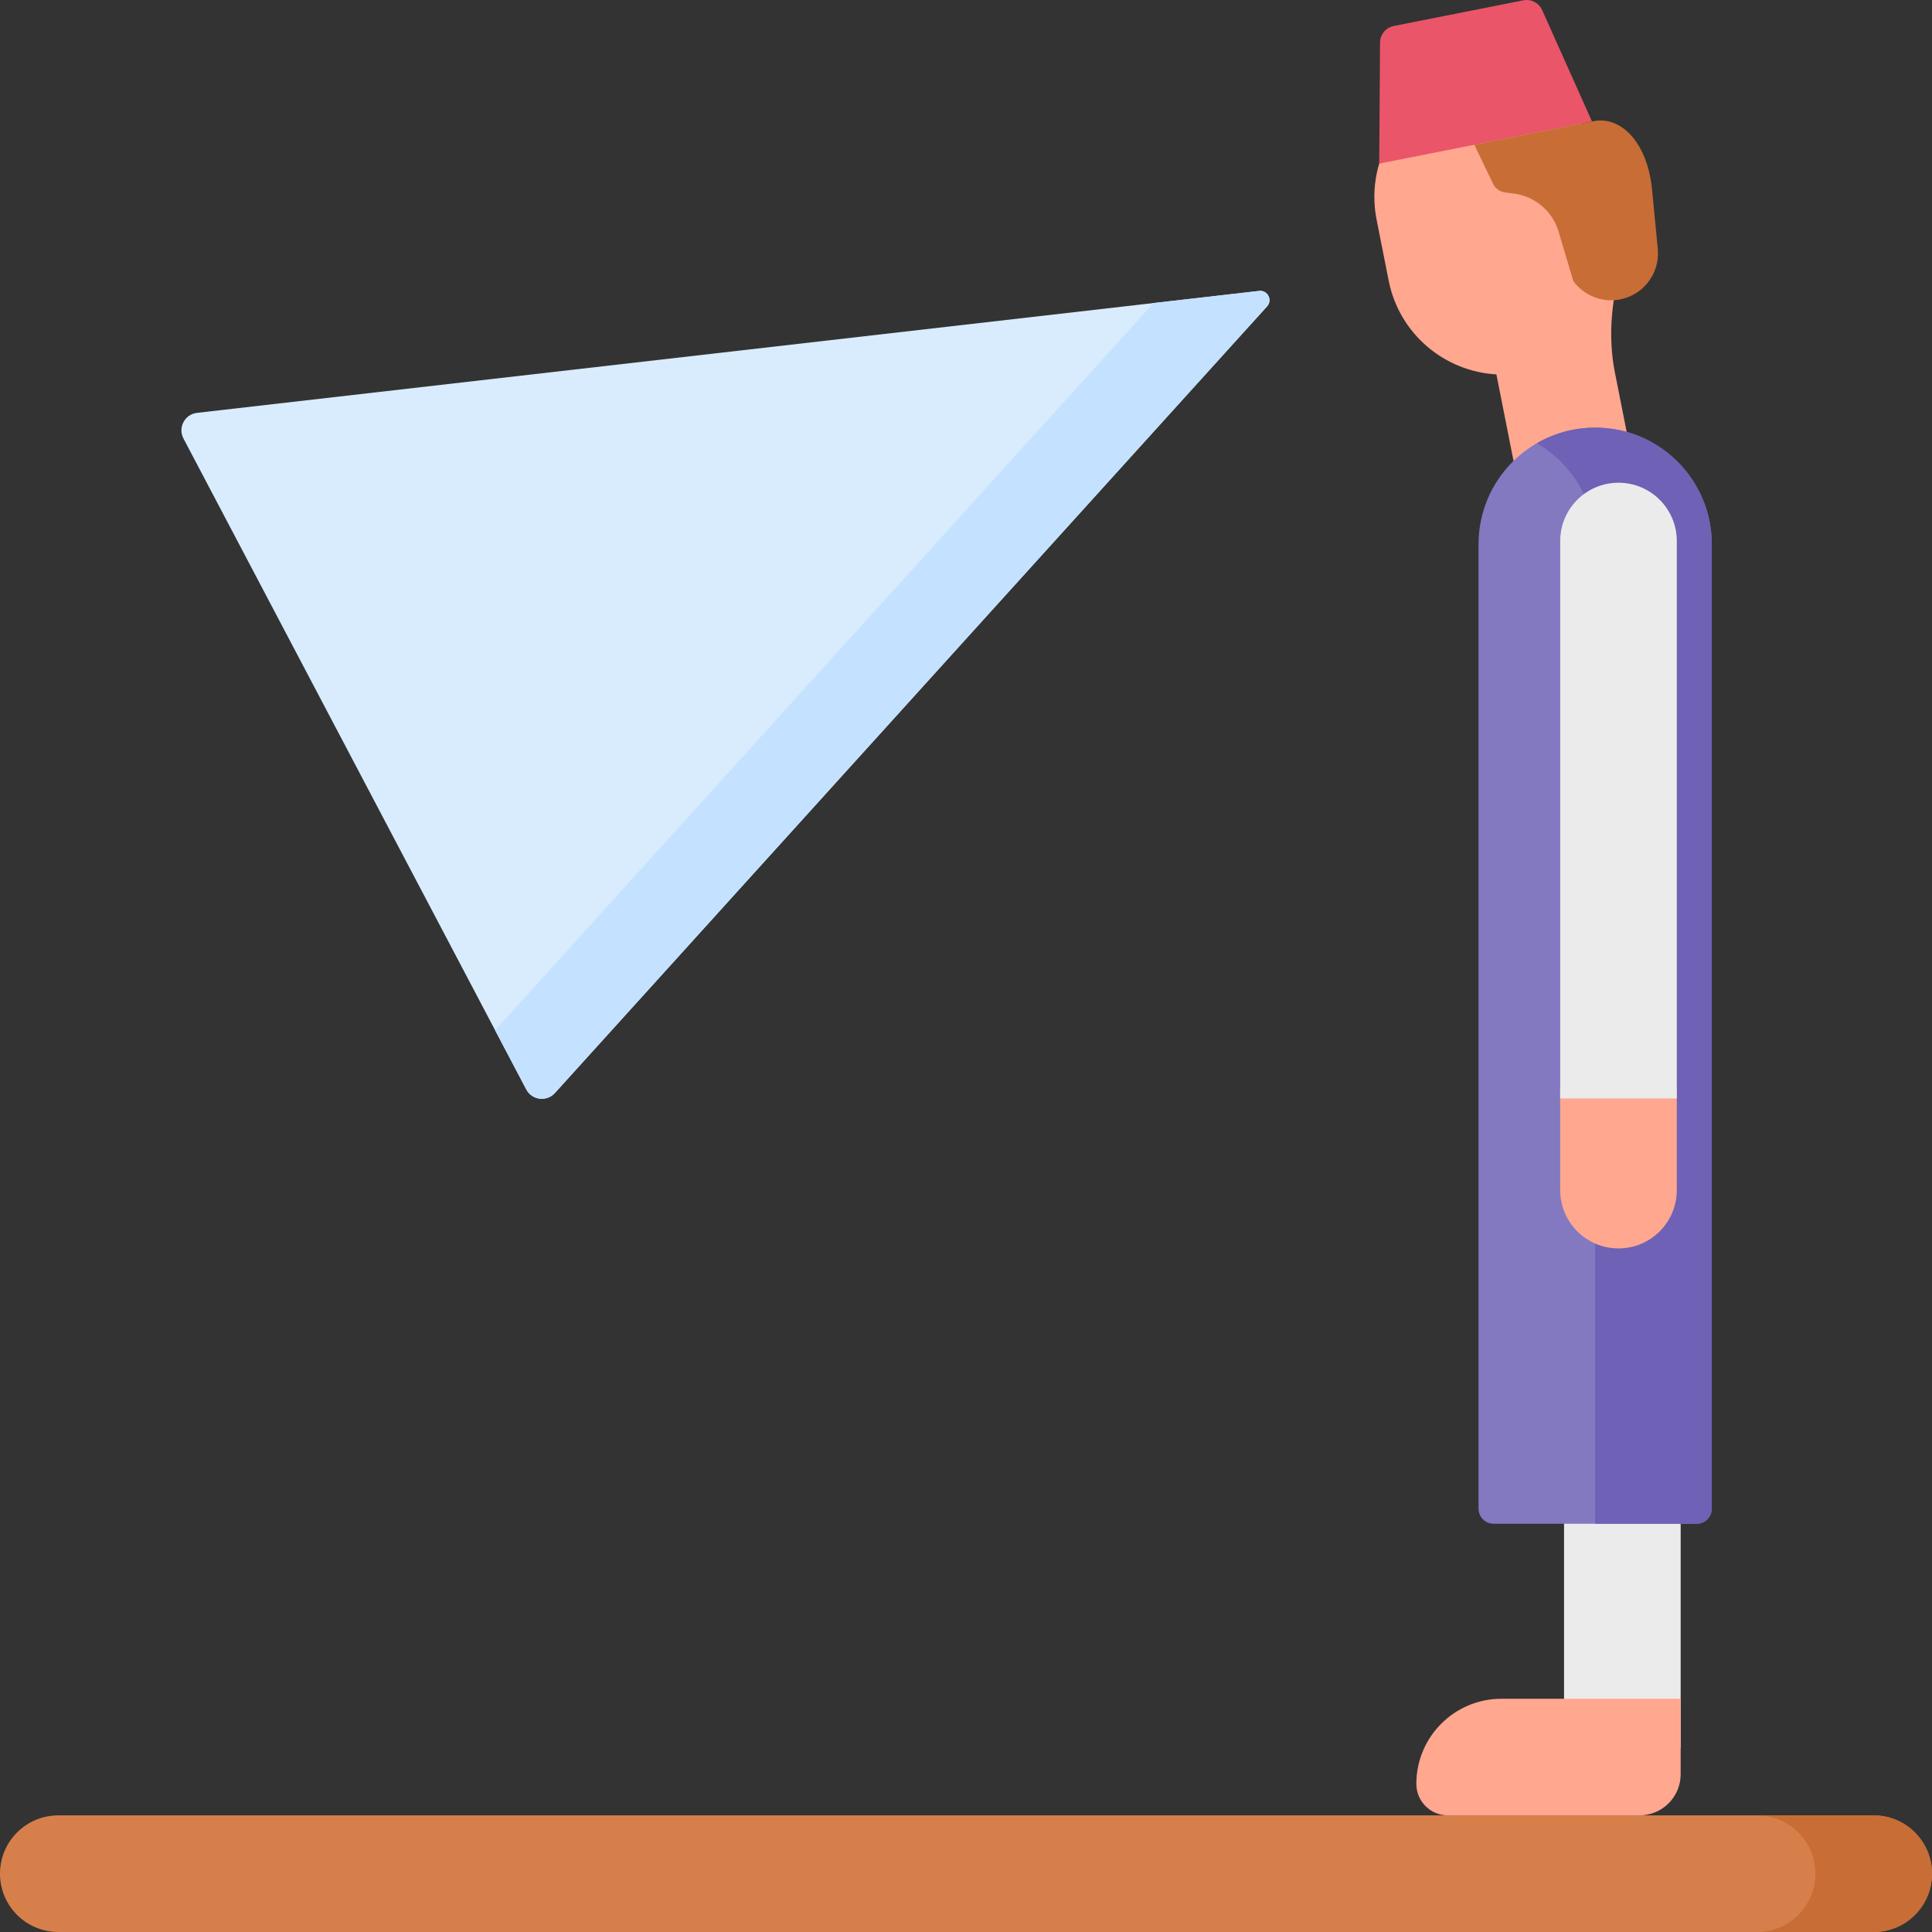 <svg id="Layer_1" enable-background="new 0 0 512 512" height="512" viewBox="0 0 512 512" width="512" xmlns="http://www.w3.org/2000/svg"><rect x="0" y="0" width="512" height="512" fill="#333333" stroke="none"/><g><path d="m414.489 390.769h30.905v72.457h-30.905z" fill="#ebebeb"/><path d="m333.678 77.098-281.466 32.315c-3.256.374-5.119 3.902-3.592 6.802l90.847 172.492c1.509 2.864 5.406 3.356 7.579.956l188.74-208.463c1.525-1.685.15-4.362-2.108-4.102z" fill="#d8ecfe"/><path d="m333.678 77.098-28.293 3.248c-.104.299-.265.589-.505.854l-173.674 191.822 8.261 15.685c1.509 2.864 5.406 3.356 7.579.956l188.74-208.463c1.525-1.685.15-4.361-2.108-4.102z" fill="#c4e2ff"/><path d="m389.122 21.877c16.743-3.316 33.005 7.569 36.32 24.313l3.202 16.169c.856 4.32.764 8.608-.131 12.652-1.734 7.832-2.091 15.905-.532 23.773l4.291 21.667-30.317 6.004-5.393-27.234c-13.743-.775-25.753-10.726-28.551-24.854l-3.202-16.169c-3.315-16.744 7.57-33.005 24.313-36.321z" fill="#ffa78f"/><path d="m395.825 403.806h53.811c2.209 0 4-1.791 4-4v-255.581c0-17.069-13.837-30.905-30.905-30.905-17.069 0-30.905 13.837-30.905 30.905v255.581c-.001 2.209 1.79 4 3.999 4z" fill="#8379c1"/><path d="m422.731 113.32c-5.631 0-10.906 1.514-15.453 4.145 9.235 5.344 15.453 15.323 15.453 26.761v259.581h26.905c2.209 0 4-1.791 4-4v-255.582c0-17.068-13.836-30.905-30.905-30.905z" fill="#6e61b6"/><path d="m434.485 481.095h-50.795c-4.61 0-8.347-3.737-8.347-8.347 0-12.459 10.1-22.558 22.558-22.558h47.494v19.996c0 6.024-4.884 10.909-10.91 10.909z" fill="#ffa78f"/><path d="m421.891 32.19-56.385 11.166.22-32.085c.015-2.136 1.529-3.968 3.625-4.383l34.351-6.803c2.058-.408 4.124.661 4.981 2.576z" fill="#eb5569"/><path d="m390.719 38.364 31.603-6.259c7.22-1.43 14.486 5.654 15.561 18.867l1.447 14.998c.612 6.349-3.687 12.129-9.944 13.368-4.748.94-9.61-.965-12.455-4.882l-3.882-13.068c-1.615-5.435-6.292-9.4-11.918-10.104l-2.243-.281c-1.401-.175-2.616-1.051-3.226-2.324z" fill="#c86d36"/><path d="m496.547 512h-481.094c-8.535 0-15.453-6.918-15.453-15.453 0-8.534 6.918-15.453 15.453-15.453h481.095c8.534 0 15.453 6.918 15.453 15.453-.001 8.535-6.919 15.453-15.454 15.453z" fill="#d77f4a"/><path d="m496.547 481.095h-30.905c8.534 0 15.453 6.918 15.453 15.453 0 8.534-6.919 15.453-15.453 15.453h30.905c8.534 0 15.453-6.918 15.453-15.453s-6.919-15.453-15.453-15.453z" fill="#c86d36"/><path d="m413.466 288.692v26.699c0 8.534 6.918 15.453 15.453 15.453s15.453-6.918 15.453-15.453v-26.699z" fill="#ffa78f"/><path d="m444.371 291.105v-147.727c0-8.534-6.919-15.453-15.453-15.453s-15.453 6.919-15.453 15.453v147.728h30.906z" fill="#ebebeb"/></g></svg>
